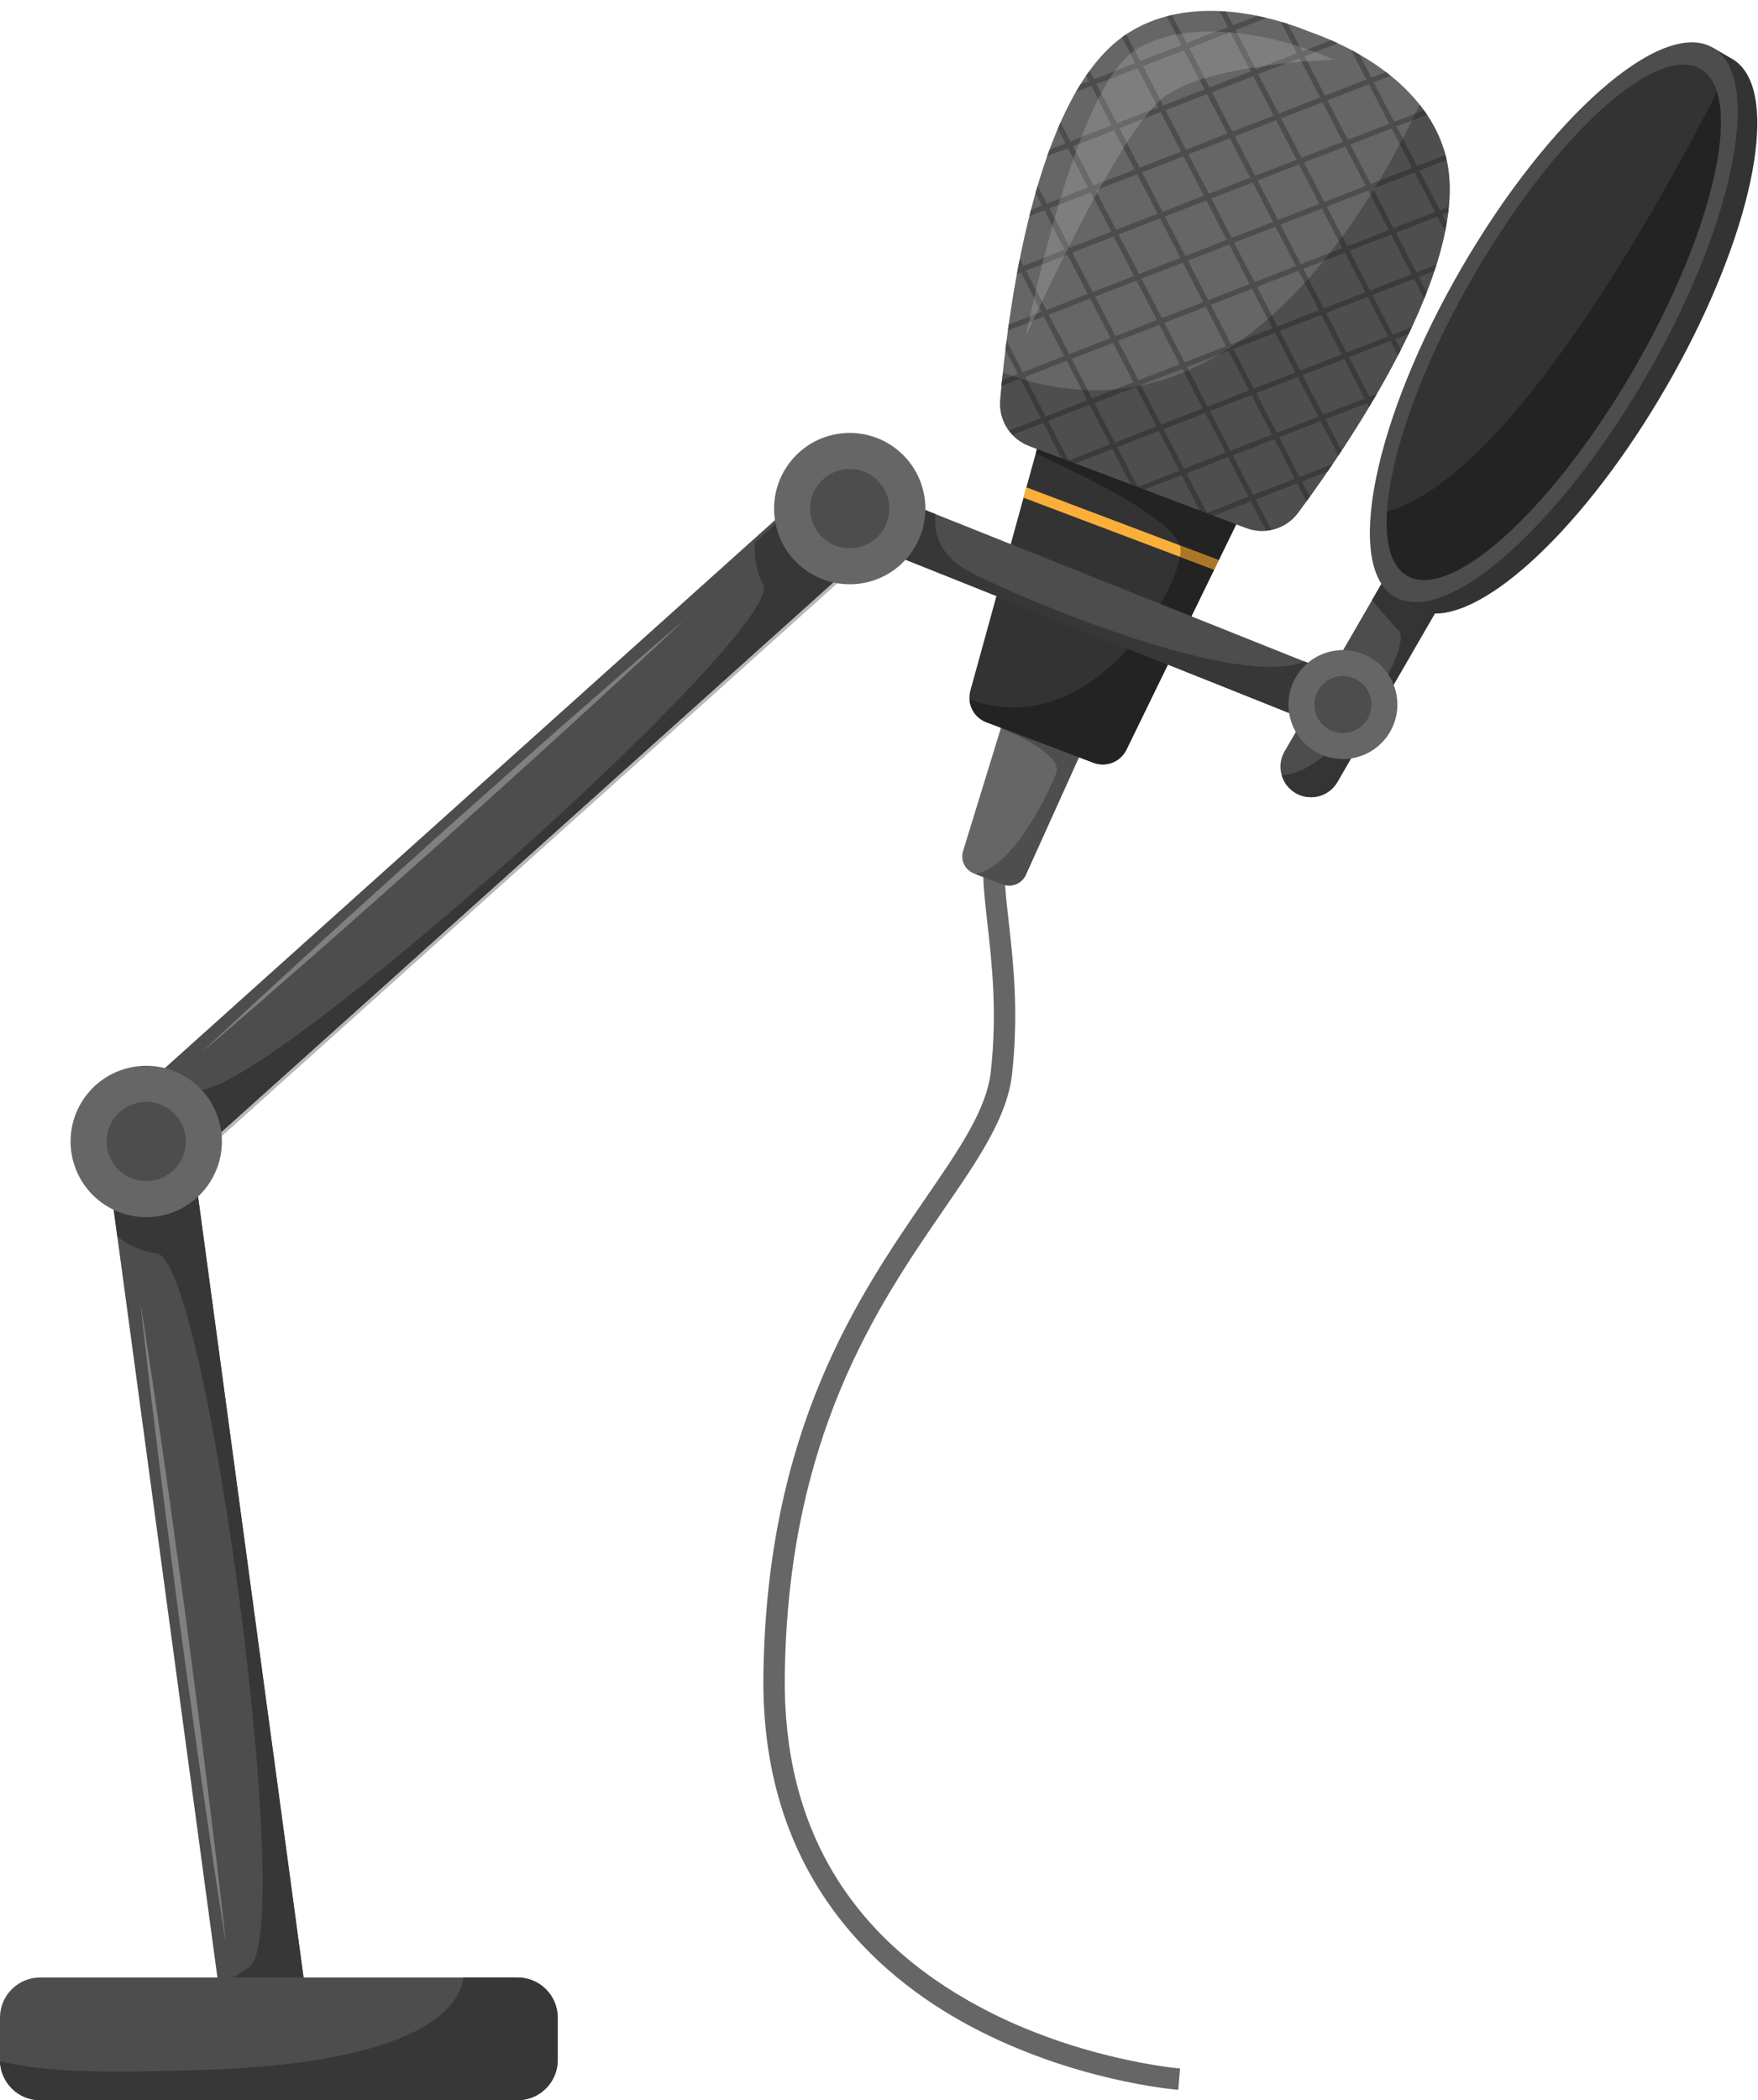 <?xml version="1.0" encoding="UTF-8"?><svg xmlns="http://www.w3.org/2000/svg" xmlns:xlink="http://www.w3.org/1999/xlink" height="502.6" preserveAspectRatio="xMidYMid meet" version="1.0" viewBox="0.0 -2.6 420.9 502.6" width="420.9" zoomAndPan="magnify"><defs><clipPath id="a"><path d="M 332 8 L 420.738 8 L 420.738 145 L 332 145 Z M 332 8"/></clipPath></defs><g><g><path d="M 282.113 497.523 C 281.09 497.441 256.797 495.371 232.23 482.246 C 209.367 470.023 182.227 445.59 182.773 398.566 C 183.453 339.668 205.547 307.52 221.676 284.039 C 229.82 272.191 236.25 262.828 237.238 253.734 C 238.785 239.457 237.461 227.746 236.398 218.336 C 235.332 208.906 234.562 202.09 237.188 197.18 L 241.703 199.59 C 239.828 203.098 240.559 209.57 241.484 217.762 C 242.578 227.422 243.938 239.445 242.328 254.289 C 241.203 264.664 234.449 274.496 225.898 286.941 C 210.137 309.875 188.555 341.285 187.891 398.625 C 187.477 434.312 203.207 460.93 234.645 477.73 C 258.277 490.355 282.281 492.398 282.52 492.418 L 282.113 497.523" fill="#666"/></g><g><path d="M 240.082 209.039 L 233.215 206.445 C 231.055 205.629 229.902 203.273 230.578 201.066 L 240.688 168.199 L 259.77 175.41 L 245.613 206.746 C 244.664 208.852 242.242 209.855 240.082 209.039" fill="#666"/></g><g><path d="M 241.629 209.32 C 241.629 209.32 241.625 209.32 241.625 209.32 C 241.625 209.32 241.629 209.32 241.629 209.32 M 241.633 209.32 C 243.297 209.32 244.871 208.367 245.602 206.773 C 244.871 208.367 243.297 209.32 241.633 209.32 M 239.633 171.625 L 239.652 171.566 L 239.633 171.625" fill="#c2c2c2"/></g><g><path d="M 241.629 209.32 C 241.629 209.32 241.625 209.32 241.625 209.32 C 241.113 209.32 240.59 209.23 240.082 209.039 L 233.48 206.547 C 242.77 204.953 251.223 186.73 252.875 182.43 C 254.383 178.504 244.953 173.879 239.633 171.625 L 239.652 171.566 L 258.32 178.621 L 245.613 206.746 C 245.609 206.758 245.605 206.766 245.602 206.773 C 244.871 208.367 243.297 209.32 241.633 209.32 C 241.633 209.32 241.629 209.32 241.629 209.32" fill="#4e4e4e"/></g><g><path d="M 261.801 179.938 L 236.172 170.25 C 233.125 169.102 231.461 165.82 232.324 162.68 L 248.289 104.793 L 296 122.824 L 269.691 176.801 C 268.266 179.727 264.848 181.086 261.801 179.938" fill="#333"/></g><g><path d="M 245.059 116.508 L 290.676 133.746 L 291.805 131.434 L 245.742 114.027 L 245.059 116.508" fill="#faaf3b"/></g><g><path d="M 346.219 35.086 C 342.664 20.613 328.969 10.477 313.543 4.992 C 298.348 -1.098 281.367 -2.551 269.129 5.957 C 247.512 20.984 241.156 72.98 239.48 93.184 C 239.086 97.969 241.914 102.43 246.406 104.125 L 298.34 123.754 C 302.832 125.449 307.906 123.977 310.77 120.125 C 322.875 103.859 352.496 60.656 346.219 35.086" fill="#666"/></g><g><path d="M 300.066 115.809 L 295.18 106.367 L 305.09 102.52 L 309.98 111.961 L 300.066 115.809 M 288.973 120.117 L 284.086 110.676 L 293.996 106.828 L 298.883 116.27 L 288.973 120.117 M 278.609 100.105 L 288.52 96.258 L 293.41 105.699 L 283.5 109.547 L 278.609 100.105 M 272.406 113.855 L 267.516 104.414 L 277.426 100.566 L 282.316 110.008 L 272.406 113.855 M 262.043 93.844 L 271.953 89.996 L 276.844 99.438 L 266.934 103.285 L 262.043 93.844 M 255.836 107.594 L 250.949 98.152 L 260.859 94.305 L 265.746 103.746 L 255.836 107.594 M 245.477 87.586 L 255.387 83.734 L 260.273 93.176 L 250.363 97.023 L 245.477 87.586 M 251.098 72.707 L 261.008 68.859 L 265.898 78.301 L 255.984 82.148 L 251.098 72.707 M 245.625 62.137 L 255.535 58.289 L 260.422 67.73 L 250.512 71.578 L 245.625 62.137 M 251.246 47.262 L 261.156 43.41 L 266.047 52.852 L 256.137 56.699 L 251.246 47.262 M 256.867 32.383 L 266.777 28.535 L 271.668 37.977 L 261.758 41.824 L 256.867 32.383 M 262.488 17.508 L 272.398 13.656 L 277.289 23.098 L 267.379 26.945 L 262.488 17.508 M 283.496 9.348 L 288.383 18.789 L 278.473 22.637 L 273.586 13.195 L 283.496 9.348 M 294.59 5.039 L 299.48 14.48 L 289.566 18.328 L 284.68 8.891 L 294.59 5.039 M 304.953 25.051 L 295.039 28.898 L 290.152 19.457 L 300.062 15.609 L 304.953 25.051 M 311.156 11.301 L 316.047 20.742 L 306.137 24.59 L 301.246 15.148 L 311.156 11.301 M 321.52 31.312 L 311.609 35.16 L 306.723 25.719 L 316.633 21.871 L 321.52 31.312 M 327.727 17.562 L 332.613 27.004 L 322.703 30.852 L 317.816 21.41 L 327.727 17.562 M 338.09 37.57 L 328.18 41.422 L 323.289 31.98 L 333.199 28.133 L 338.09 37.57 M 343.562 48.141 L 333.652 51.988 L 328.762 42.551 L 338.672 38.699 L 343.562 48.141 M 337.938 63.02 L 328.027 66.867 L 323.141 57.426 L 333.051 53.578 L 337.938 63.02 M 332.316 77.895 L 322.406 81.742 L 317.52 72.305 L 327.43 68.453 L 332.316 77.895 M 326.695 92.773 L 316.785 96.621 L 311.898 87.18 L 321.809 83.332 L 326.695 92.773 M 299.617 91.949 L 304.508 101.391 L 294.598 105.238 L 289.707 95.797 L 299.617 91.949 M 284.234 85.23 L 294.145 81.379 L 299.031 90.82 L 289.121 94.672 L 284.234 85.23 M 283.051 85.688 L 287.938 95.129 L 278.027 98.977 L 273.141 89.535 L 283.051 85.688 M 267.664 78.969 L 277.574 75.121 L 282.465 84.559 L 272.555 88.41 L 267.664 78.969 M 271.367 88.867 L 261.461 92.719 L 256.57 83.277 L 266.48 79.43 L 271.367 88.867 M 272.102 64.551 L 276.992 73.992 L 267.082 77.84 L 262.191 68.398 L 272.102 64.551 M 271.52 63.422 L 261.605 67.27 L 256.719 57.828 L 266.629 53.98 L 271.52 63.422 M 277.141 48.547 L 267.23 52.395 L 262.34 42.953 L 272.25 39.105 L 277.141 48.547 M 282.762 33.668 L 272.852 37.516 L 267.961 28.074 L 277.871 24.227 L 282.762 33.668 M 283.945 33.207 L 279.059 23.766 L 288.969 19.918 L 293.855 29.359 L 283.945 33.207 M 299.328 39.93 L 289.422 43.777 L 284.531 34.336 L 294.441 30.488 L 299.328 39.93 M 300.516 39.469 L 295.625 30.027 L 305.535 26.18 L 310.426 35.621 L 300.516 39.469 M 315.898 46.188 L 305.988 50.035 L 301.098 40.598 L 311.012 36.746 L 315.898 46.188 M 317.082 45.73 L 312.191 36.289 L 322.105 32.438 L 326.992 41.879 L 317.082 45.73 M 317.668 46.855 L 327.578 43.008 L 332.469 52.449 L 322.555 56.297 L 317.668 46.855 M 312.047 61.734 L 321.957 57.887 L 326.844 67.328 L 316.934 71.176 L 312.047 61.734 M 306.426 76.613 L 316.336 72.766 L 321.223 82.203 L 311.312 86.055 L 306.426 76.613 M 305.238 77.07 L 310.129 86.512 L 300.219 90.359 L 295.328 80.922 L 305.238 77.07 M 289.855 70.352 L 299.766 66.504 L 304.652 75.941 L 294.742 79.793 L 289.855 70.352 M 288.672 70.812 L 293.559 80.254 L 283.648 84.102 L 278.762 74.66 L 288.672 70.812 M 283.195 60.242 L 288.086 69.684 L 278.176 73.531 L 273.285 64.09 L 283.195 60.242 M 282.613 59.113 L 272.703 62.961 L 267.812 53.52 L 277.727 49.672 L 282.613 59.113 M 278.324 48.086 L 273.434 38.645 L 283.348 34.797 L 288.234 44.234 L 278.324 48.086 M 293.707 54.805 L 283.797 58.652 L 278.91 49.215 L 288.82 45.363 L 293.707 54.805 M 294.895 54.344 L 290.004 44.906 L 299.914 41.055 L 304.805 50.496 L 294.895 54.344 M 299.184 65.375 L 289.27 69.223 L 284.383 59.781 L 294.293 55.934 L 299.184 65.375 M 310.277 61.066 L 300.367 64.914 L 295.477 55.473 L 305.387 51.625 L 310.277 61.066 M 315.75 71.637 L 305.84 75.484 L 300.949 66.043 L 310.859 62.195 L 315.75 71.637 M 306.57 51.164 L 316.48 47.316 L 321.371 56.758 L 311.461 60.605 L 306.57 51.164 M 305.691 100.93 L 300.801 91.488 L 310.711 87.641 L 315.602 97.082 L 305.691 100.93 M 317.816 110.27 C 318.23 109.664 318.648 109.059 319.074 108.426 L 311.164 111.5 L 306.273 102.059 L 316.188 98.211 L 320.43 106.406 C 320.695 106.012 320.961 105.605 321.23 105.199 L 317.371 97.75 L 327.281 93.902 L 327.762 94.828 C 328.016 94.406 328.27 93.98 328.52 93.551 L 328.465 93.441 L 328.621 93.379 C 328.965 92.801 329.309 92.215 329.645 91.629 L 327.883 92.312 L 322.992 82.871 L 332.902 79.023 L 334.68 82.461 C 334.918 82.004 335.16 81.547 335.395 81.086 L 334.086 78.562 L 337.23 77.344 C 337.496 76.789 337.758 76.238 338.016 75.684 L 333.504 77.438 L 328.613 67.996 L 338.523 64.145 L 340.977 68.883 C 341.188 68.359 341.383 67.836 341.586 67.312 L 339.711 63.688 L 343.414 62.246 C 343.586 61.73 343.754 61.215 343.914 60.699 L 339.125 62.559 L 334.234 53.117 L 344.145 49.27 L 345.969 52.789 C 346.105 52.117 346.238 51.445 346.352 50.785 L 345.328 48.809 L 346.727 48.27 C 346.781 47.793 346.816 47.328 346.859 46.859 L 344.746 47.68 L 339.855 38.238 L 346.344 35.723 C 346.297 35.512 346.27 35.293 346.219 35.086 C 346.168 34.883 346.098 34.688 346.039 34.484 L 339.273 37.113 L 334.383 27.672 L 341.641 24.852 C 341.398 24.492 341.137 24.145 340.883 23.793 L 333.801 26.543 L 328.91 17.102 L 332.945 15.535 C 332.566 15.23 332.191 14.922 331.801 14.625 L 328.324 15.973 L 325.465 10.445 C 324.809 10.07 324.145 9.707 323.473 9.352 L 327.141 16.434 L 317.23 20.281 L 312.344 10.84 L 320.277 7.762 C 319.742 7.512 319.211 7.266 318.672 7.027 L 311.758 9.715 L 308.348 3.129 C 307.785 2.949 307.223 2.781 306.66 2.613 L 310.574 10.172 L 300.664 14.02 L 295.773 4.578 L 303.211 1.691 C 302.473 1.516 301.73 1.352 300.992 1.199 L 295.191 3.453 L 293.477 0.141 C 292.984 0.105 292.5 0.09 292.016 0.066 L 294.008 3.91 L 284.094 7.762 L 280.602 1.012 C 280.176 1.109 279.75 1.195 279.328 1.309 L 282.91 8.223 L 273 12.07 L 269.66 5.621 C 269.484 5.738 269.305 5.836 269.129 5.957 C 268.953 6.078 268.789 6.223 268.613 6.352 L 271.816 12.527 L 261.906 16.379 L 260.863 14.363 C 260.586 14.746 260.305 15.113 260.031 15.508 L 260.723 16.836 L 258.648 17.641 C 258.293 18.215 257.949 18.809 257.609 19.402 L 261.305 17.965 L 266.191 27.406 L 256.281 31.254 L 253.922 26.691 C 253.699 27.188 253.484 27.684 253.27 28.184 L 255.098 31.715 L 251.293 33.191 C 251.098 33.719 250.898 34.242 250.711 34.773 L 255.684 32.844 L 260.57 42.285 L 250.66 46.133 L 248.438 41.836 C 248.262 42.422 248.094 43.008 247.926 43.598 L 249.477 46.594 L 246.828 47.621 C 246.699 48.121 246.578 48.621 246.453 49.121 L 250.062 47.723 L 254.949 57.16 L 245.039 61.012 L 244.168 59.328 C 244.035 59.992 243.902 60.656 243.777 61.316 L 243.855 61.469 L 243.738 61.516 C 243.645 62.004 243.555 62.488 243.465 62.977 L 244.438 62.598 L 249.328 72.039 L 241.508 75.074 C 241.438 75.555 241.371 76.035 241.309 76.508 L 249.91 73.168 L 254.801 82.609 L 244.891 86.457 L 240.988 78.918 C 240.891 79.672 240.801 80.406 240.715 81.137 L 243.707 86.914 L 239.918 88.387 C 239.871 88.867 239.824 89.336 239.781 89.797 L 244.289 88.047 L 249.18 97.484 L 241.578 100.438 C 241.844 100.793 242.121 101.141 242.43 101.461 L 249.766 98.613 L 254.129 107.047 L 257.48 108.312 L 266.332 104.875 L 270.699 113.305 L 274.051 114.57 L 282.898 111.137 L 287.266 119.566 L 290.617 120.832 L 299.469 117.395 L 303.086 124.383 C 303.531 124.344 303.969 124.27 304.402 124.176 L 300.652 116.938 L 310.562 113.086 L 312.785 117.383 C 313.059 117.008 313.336 116.629 313.617 116.234 L 311.746 112.629 L 317.816 110.27" fill="#4d4d4d"/></g><g><path d="M 347.082 42.746 C 347.082 40.062 346.809 37.496 346.219 35.086 C 346.809 37.496 347.082 40.062 347.082 42.746 M 346.207 35.039 C 346.203 35.031 346.203 35.027 346.203 35.02 C 346.203 35.027 346.203 35.031 346.207 35.039 M 346.195 34.988 C 346.191 34.98 346.191 34.977 346.191 34.969 C 346.191 34.977 346.191 34.98 346.195 34.988 M 346.18 34.93 C 346.18 34.926 346.18 34.926 346.18 34.922 C 346.18 34.922 346.18 34.926 346.18 34.93 M 346.164 34.867 L 346.164 34.867 M 346.148 34.812 L 346.148 34.812" fill="#c2c2c2"/></g><g><path d="M 302.152 124.449 C 300.875 124.449 299.586 124.223 298.34 123.754 L 295.98 122.859 L 296 122.824 L 290.676 120.812 L 299.469 117.395 L 303.086 124.383 C 303.531 124.344 303.969 124.27 304.402 124.176 L 300.652 116.938 L 310.562 113.086 L 312.785 117.383 C 313.059 117.008 313.336 116.629 313.617 116.234 L 311.746 112.629 L 317.816 110.27 C 318.23 109.664 318.648 109.059 319.074 108.426 L 311.164 111.5 L 306.273 102.059 L 316.188 98.211 L 320.43 106.406 C 320.695 106.012 320.961 105.605 321.23 105.199 L 317.371 97.75 L 327.281 93.902 L 327.762 94.828 C 328.016 94.406 328.27 93.98 328.52 93.551 L 328.465 93.441 L 328.621 93.379 C 328.965 92.801 329.309 92.215 329.645 91.629 L 327.883 92.312 L 322.992 82.871 L 332.902 79.023 L 334.68 82.461 C 334.918 82.004 335.16 81.547 335.395 81.086 L 334.086 78.562 L 337.23 77.344 C 337.496 76.789 337.758 76.238 338.016 75.684 L 333.504 77.438 L 328.613 67.996 L 338.523 64.145 L 340.977 68.883 C 341.188 68.359 341.383 67.836 341.586 67.312 L 339.711 63.688 L 343.414 62.246 C 343.586 61.73 343.754 61.215 343.914 60.699 L 339.125 62.559 L 334.234 53.117 L 344.145 49.27 L 345.969 52.789 C 346.105 52.117 346.238 51.445 346.352 50.785 L 345.328 48.809 L 346.727 48.27 C 346.781 47.793 346.816 47.328 346.859 46.859 L 344.746 47.68 L 339.855 38.238 L 346.344 35.723 C 346.297 35.512 346.27 35.293 346.219 35.086 C 346.809 37.496 347.082 40.062 347.082 42.746 C 347.07 68.113 322.602 104.125 311.352 119.344 C 311.152 119.609 310.961 119.871 310.77 120.125 C 308.699 122.906 305.477 124.449 302.152 124.449 M 288.973 120.117 L 284.086 110.676 L 293.996 106.828 L 298.883 116.27 L 288.973 120.117 M 287.238 119.512 L 274.105 114.551 L 282.898 111.137 L 287.238 119.512 M 300.066 115.809 L 295.18 106.367 L 305.09 102.52 L 309.98 111.961 L 300.066 115.809 M 272.406 113.855 L 267.516 104.414 L 277.426 100.566 L 282.316 110.008 L 272.406 113.855 M 270.672 113.25 L 257.539 108.289 L 266.332 104.875 L 270.672 113.25 M 283.5 109.547 L 278.609 100.105 L 288.52 96.258 L 293.41 105.699 L 283.5 109.547 M 255.836 107.594 L 250.949 98.152 L 260.859 94.305 L 265.746 103.746 L 255.836 107.594 M 254.102 106.988 L 248.289 104.793 L 248.277 104.836 L 246.406 104.125 C 242.195 102.535 239.445 98.516 239.445 94.078 C 239.445 93.781 239.457 93.484 239.48 93.184 C 239.645 91.242 239.848 89.004 240.105 86.535 C 240.898 86.836 241.695 87.121 242.484 87.391 L 239.918 88.387 C 239.871 88.867 239.824 89.336 239.781 89.797 L 244.289 88.047 L 249.18 97.484 L 241.578 100.438 C 241.844 100.793 242.121 101.141 242.43 101.461 L 249.766 98.613 L 254.102 106.988 M 294.598 105.238 L 289.707 95.797 L 299.617 91.949 L 304.508 101.391 L 294.598 105.238 M 266.934 103.285 L 262.043 93.844 L 271.953 89.996 L 276.844 99.438 L 266.934 103.285 M 305.691 100.93 L 300.801 91.488 L 310.711 87.641 L 315.602 97.082 L 305.691 100.93 M 278.027 98.977 L 273.191 89.641 C 276.734 88.906 280.16 87.828 283.453 86.469 L 287.938 95.129 L 278.027 98.977 M 250.363 97.023 L 245.93 88.465 C 250.43 89.734 254.781 90.453 258.984 90.688 L 260.273 93.176 L 250.363 97.023 M 316.785 96.621 L 311.898 87.18 L 321.809 83.332 L 326.695 92.773 L 316.785 96.621 M 289.121 94.672 L 284.617 85.973 C 287.066 84.902 289.445 83.672 291.75 82.309 L 294.145 81.379 L 299.031 90.82 L 289.121 94.672 M 261.461 92.719 L 260.441 90.754 C 261.004 90.77 261.566 90.777 262.121 90.777 C 263.777 90.777 265.406 90.703 267.016 90.559 L 261.461 92.719 M 300.219 90.359 L 295.328 80.922 L 305.238 77.07 L 310.129 86.512 L 300.219 90.359 M 311.312 86.055 L 306.426 76.613 L 316.336 72.766 L 321.223 82.203 L 311.312 86.055 M 322.406 81.742 L 317.52 72.305 L 327.43 68.453 L 332.316 77.895 L 322.406 81.742 M 296.938 78.941 C 299.211 77.328 301.402 75.598 303.523 73.758 L 304.652 75.941 L 296.938 78.941 M 305.84 75.484 L 304.5 72.898 C 307.254 70.445 309.871 67.828 312.363 65.094 L 315.75 71.637 L 305.84 75.484 M 316.934 71.176 L 313.266 64.09 C 314.496 62.707 315.699 61.293 316.867 59.863 L 321.957 57.887 L 326.844 67.328 L 316.934 71.176 M 328.027 66.867 L 323.141 57.426 L 333.051 53.578 L 337.938 63.02 L 328.027 66.867 M 318.438 57.895 C 319.152 56.988 319.852 56.074 320.539 55.152 L 321.371 56.758 L 318.438 57.895 M 322.555 56.297 L 321.379 54.023 C 323.797 50.723 326.043 47.379 328.121 44.059 L 332.469 52.449 L 322.555 56.297 M 333.652 51.988 L 328.898 42.809 C 328.984 42.672 329.066 42.535 329.148 42.398 L 338.672 38.699 L 343.562 48.141 L 333.652 51.988 M 330.223 40.629 C 332 37.645 333.641 34.711 335.141 31.883 L 338.09 37.57 L 330.223 40.629 M 339.273 37.113 L 335.859 30.52 C 336.617 29.066 337.34 27.641 338.023 26.258 L 341.637 24.855 C 343.68 27.902 345.234 31.223 346.148 34.812 C 346.156 34.832 346.16 34.848 346.164 34.867 C 346.168 34.887 346.172 34.902 346.18 34.922 C 346.18 34.926 346.18 34.926 346.18 34.93 C 346.184 34.941 346.188 34.957 346.191 34.969 C 346.191 34.977 346.191 34.98 346.195 34.988 C 346.195 34.996 346.199 35.008 346.203 35.02 C 346.203 35.027 346.203 35.031 346.207 35.039 C 346.211 35.055 346.215 35.07 346.219 35.086 C 346.168 34.883 346.098 34.688 346.039 34.484 L 339.273 37.113 M 338.84 24.586 C 339.191 23.855 339.535 23.133 339.867 22.43 C 340.402 23.105 340.914 23.801 341.402 24.504 C 341.23 24.266 341.055 24.031 340.883 23.793 L 338.84 24.586" fill="#4e4e4e"/></g><g><path d="M 303.086 124.383 L 299.469 117.395 L 290.676 120.812 L 287.238 119.512 L 282.898 111.137 L 274.105 114.551 L 270.672 113.25 L 266.332 104.875 L 257.539 108.289 L 254.102 106.988 L 249.766 98.613 L 242.43 101.461 C 242.121 101.141 241.844 100.793 241.578 100.438 L 249.18 97.484 L 244.289 88.047 L 239.781 89.797 C 239.824 89.336 239.871 88.867 239.918 88.387 L 242.484 87.391 C 243.645 87.785 244.789 88.141 245.93 88.465 L 250.363 97.023 L 260.273 93.176 L 258.984 90.688 C 259.477 90.719 259.957 90.738 260.441 90.754 L 261.461 92.719 L 267.016 90.559 C 269.117 90.367 271.176 90.062 273.191 89.641 L 278.027 98.977 L 287.938 95.129 L 283.453 86.469 C 283.844 86.309 284.23 86.145 284.617 85.973 L 289.121 94.672 L 299.031 90.82 L 294.145 81.379 L 291.75 82.309 C 293.52 81.262 295.254 80.137 296.938 78.941 L 304.652 75.941 L 303.523 73.758 C 303.852 73.477 304.176 73.188 304.5 72.898 L 305.84 75.484 L 315.75 71.637 L 312.363 65.094 C 312.664 64.762 312.965 64.426 313.266 64.09 L 316.934 71.176 L 326.844 67.328 L 321.957 57.887 L 316.867 59.863 C 317.398 59.211 317.922 58.555 318.438 57.895 L 321.371 56.758 L 320.539 55.152 C 320.82 54.777 321.102 54.398 321.379 54.023 L 322.555 56.297 L 332.469 52.449 L 328.121 44.059 C 328.383 43.645 328.645 43.223 328.898 42.809 L 333.652 51.988 L 343.562 48.141 L 338.672 38.699 L 329.148 42.398 C 329.512 41.809 329.871 41.215 330.223 40.629 L 338.09 37.57 L 335.141 31.883 C 335.387 31.426 335.625 30.973 335.859 30.52 L 339.273 37.113 L 346.039 34.484 C 346.098 34.688 346.168 34.883 346.219 35.086 C 346.27 35.293 346.297 35.512 346.344 35.723 L 339.855 38.238 L 344.746 47.68 L 346.859 46.859 C 346.816 47.328 346.781 47.793 346.727 48.27 L 345.328 48.809 L 346.352 50.785 C 346.238 51.445 346.105 52.117 345.969 52.789 L 344.145 49.27 L 334.234 53.117 L 339.125 62.559 L 343.914 60.699 C 343.754 61.215 343.586 61.73 343.414 62.246 L 339.711 63.688 L 341.586 67.312 C 341.383 67.836 341.188 68.359 340.977 68.883 L 338.523 64.145 L 328.613 67.996 L 333.504 77.438 L 338.016 75.684 C 337.758 76.238 337.496 76.789 337.23 77.344 L 334.086 78.562 L 335.395 81.086 C 335.16 81.547 334.918 82.004 334.68 82.461 L 332.902 79.023 L 322.992 82.871 L 327.883 92.312 L 329.645 91.629 C 329.309 92.215 328.965 92.801 328.621 93.379 L 328.465 93.441 L 328.52 93.551 C 328.27 93.98 328.016 94.406 327.762 94.828 L 327.281 93.902 L 317.371 97.75 L 321.23 105.199 C 320.961 105.605 320.695 106.012 320.43 106.406 L 316.188 98.211 L 306.273 102.059 L 311.164 111.5 L 319.074 108.426 C 318.648 109.059 318.23 109.664 317.816 110.27 L 311.746 112.629 L 313.617 116.234 C 313.336 116.629 313.059 117.008 312.785 117.383 L 310.562 113.086 L 300.652 116.938 L 304.402 124.176 C 303.969 124.27 303.531 124.344 303.086 124.383 M 293.996 106.828 L 284.086 110.676 L 288.973 120.117 L 298.883 116.27 L 293.996 106.828 M 305.09 102.52 L 295.18 106.367 L 300.066 115.809 L 309.98 111.961 L 305.09 102.52 M 277.426 100.566 L 267.516 104.414 L 272.406 113.855 L 282.316 110.008 L 277.426 100.566 M 288.52 96.258 L 278.609 100.105 L 283.5 109.547 L 293.41 105.699 L 288.52 96.258 M 260.859 94.305 L 250.949 98.152 L 255.836 107.594 L 265.746 103.746 L 260.859 94.305 M 299.617 91.949 L 289.707 95.797 L 294.598 105.238 L 304.508 101.391 L 299.617 91.949 M 271.953 89.996 L 262.043 93.844 L 266.934 103.285 L 276.844 99.438 L 271.953 89.996 M 310.711 87.641 L 300.801 91.488 L 305.691 100.93 L 315.602 97.082 L 310.711 87.641 M 321.809 83.332 L 311.898 87.18 L 316.785 96.621 L 326.695 92.773 L 321.809 83.332 M 305.238 77.07 L 295.328 80.922 L 300.219 90.359 L 310.129 86.512 L 305.238 77.07 M 316.336 72.766 L 306.426 76.613 L 311.312 86.055 L 321.223 82.203 L 316.336 72.766 M 327.43 68.453 L 317.52 72.305 L 322.406 81.742 L 332.316 77.895 L 327.43 68.453 M 333.051 53.578 L 323.141 57.426 L 328.027 66.867 L 337.938 63.02 L 333.051 53.578 M 338.023 26.258 C 338.301 25.695 338.574 25.137 338.84 24.586 L 340.883 23.793 C 341.055 24.031 341.23 24.266 341.402 24.504 C 341.48 24.621 341.559 24.738 341.637 24.855 L 338.023 26.258" fill="#3b3b3b"/></g><g><path d="M 245.625 77.84 C 245.625 77.84 245.859 76.645 246.301 74.57 L 247.301 74.18 C 246.234 76.48 245.625 77.84 245.625 77.84 M 246.621 73.09 C 246.895 71.828 247.223 70.355 247.602 68.707 L 248.789 70.996 C 248.535 71.531 248.297 72.043 248.07 72.527 L 246.621 73.09 M 249.469 69.562 L 248.043 66.812 C 248.492 64.91 248.996 62.824 249.555 60.613 L 254.824 58.566 C 252.781 62.648 250.949 66.441 249.469 69.562 M 249.938 59.109 C 250.562 56.664 251.246 54.09 251.988 51.441 L 254.949 57.16 L 249.938 59.109 M 255.945 56.34 L 252.492 49.664 C 252.801 48.586 253.117 47.5 253.441 46.406 L 261.156 43.41 L 261.941 44.926 C 259.855 48.734 257.828 52.625 255.945 56.34 M 253.906 44.871 C 254.871 41.695 255.906 38.504 257.004 35.395 L 260.57 42.285 L 253.906 44.871 M 262.672 43.594 L 262.34 42.953 L 263.219 42.613 C 263.035 42.938 262.855 43.266 262.672 43.594 M 261.758 41.824 L 257.586 33.77 C 257.824 33.117 258.062 32.465 258.305 31.824 L 266.777 28.535 L 268.996 32.82 C 267.41 35.324 265.797 38.047 264.191 40.879 L 261.758 41.824 M 269.781 31.59 L 267.961 28.074 L 273.812 25.801 C 272.52 27.492 271.164 29.449 269.781 31.59 M 258.918 30.23 C 260.191 26.969 261.531 23.879 262.93 21.105 L 266.191 27.406 L 258.918 30.23 M 267.379 26.945 L 263.641 19.73 C 264.289 18.508 264.953 17.355 265.621 16.289 L 272.398 13.656 L 276.844 22.238 C 276.375 22.719 275.895 23.254 275.398 23.832 L 267.379 26.945 M 277.793 21.324 L 273.586 13.195 L 283.496 9.348 L 287.207 16.516 C 284.039 17.547 281.211 18.793 279.059 20.301 C 278.652 20.586 278.227 20.93 277.793 21.324 M 288.43 16.133 L 284.68 8.891 L 294.344 5.137 C 294.445 5.145 294.551 5.152 294.652 5.16 L 299.086 13.727 C 295.48 14.336 291.797 15.121 288.43 16.133 M 266.848 14.461 C 268.078 12.727 269.344 11.297 270.633 10.246 L 271.816 12.527 L 266.848 14.461 M 300.398 13.512 L 296.152 5.312 C 300.883 5.836 305.469 6.859 309.469 8.035 L 310.574 10.172 L 302.953 13.133 C 302.113 13.246 301.262 13.375 300.398 13.512 M 308.047 12.508 L 311.156 11.301 L 311.605 12.168 C 310.5 12.262 309.305 12.375 308.047 12.508 M 273 12.07 L 271.668 9.492 C 274.641 7.574 278.02 6.355 281.59 5.668 L 282.91 8.223 L 273 12.07 M 312.973 12.055 L 312.344 10.84 L 314.906 9.848 C 316.602 10.48 318.086 11.109 319.297 11.684 C 319.297 11.684 316.793 11.758 312.973 12.055 M 311.758 9.715 L 311.156 8.555 C 311.824 8.766 312.469 8.98 313.094 9.195 L 311.758 9.715 M 284.094 7.762 L 282.895 5.441 C 285.117 5.094 287.406 4.941 289.707 4.941 C 290.234 4.941 290.766 4.949 291.297 4.965 L 284.094 7.762" fill="#7e7e7e"/></g><g><path d="M 246.301 74.57 C 246.398 74.117 246.504 73.621 246.621 73.09 L 248.07 72.527 C 247.793 73.121 247.535 73.676 247.301 74.18 L 246.301 74.57 M 248.789 70.996 L 247.602 68.707 C 247.742 68.102 247.891 67.465 248.043 66.812 L 249.469 69.562 C 249.234 70.059 249.008 70.535 248.789 70.996 M 249.555 60.613 C 249.68 60.117 249.805 59.617 249.938 59.109 L 254.949 57.16 L 251.988 51.441 C 252.152 50.855 252.32 50.262 252.492 49.664 L 255.945 56.34 C 255.566 57.09 255.191 57.828 254.824 58.566 L 249.555 60.613 M 253.441 46.406 C 253.594 45.898 253.75 45.383 253.906 44.871 L 260.57 42.285 L 257.004 35.395 C 257.195 34.852 257.391 34.309 257.586 33.77 L 261.758 41.824 L 264.191 40.879 C 263.867 41.449 263.539 42.031 263.219 42.613 L 262.34 42.953 L 262.672 43.594 C 262.43 44.035 262.184 44.48 261.941 44.926 L 261.156 43.41 L 253.441 46.406 M 268.996 32.82 L 266.777 28.535 L 258.305 31.824 C 258.508 31.289 258.711 30.758 258.918 30.23 L 266.191 27.406 L 262.93 21.105 C 263.164 20.637 263.402 20.18 263.641 19.73 L 267.379 26.945 L 275.398 23.832 C 274.883 24.438 274.355 25.098 273.812 25.801 L 267.961 28.074 L 269.781 31.59 C 269.52 31.992 269.258 32.402 268.996 32.82 M 276.844 22.238 L 272.398 13.656 L 265.621 16.289 C 266.027 15.645 266.434 15.035 266.848 14.461 L 271.816 12.527 L 270.633 10.246 C 270.977 9.969 271.32 9.719 271.668 9.492 L 273 12.07 L 282.91 8.223 L 281.59 5.668 C 282.02 5.586 282.457 5.508 282.895 5.441 L 284.094 7.762 L 291.297 4.965 C 292.312 4.996 293.328 5.055 294.344 5.137 L 284.68 8.891 L 288.43 16.133 C 288.016 16.258 287.609 16.387 287.207 16.516 L 283.496 9.348 L 273.586 13.195 L 277.793 21.324 C 277.48 21.602 277.168 21.906 276.844 22.238 M 299.086 13.727 L 294.652 5.16 C 295.152 5.207 295.652 5.258 296.152 5.312 L 300.398 13.512 C 299.965 13.578 299.523 13.652 299.086 13.727 M 302.953 13.133 L 310.574 10.172 L 309.469 8.035 C 310.043 8.207 310.605 8.379 311.156 8.555 L 311.758 9.715 L 313.094 9.195 C 313.719 9.41 314.324 9.629 314.906 9.848 L 312.344 10.84 L 312.973 12.055 C 312.531 12.09 312.078 12.129 311.605 12.168 L 311.156 11.301 L 308.047 12.508 C 306.438 12.68 304.723 12.887 302.953 13.133" fill="#696969"/></g><g><path d="M 264.027 180.344 C 264.027 180.344 264.027 180.344 264.023 180.344 C 264.027 180.344 264.027 180.344 264.027 180.344 M 264.031 180.344 C 266.344 180.34 268.543 179.062 269.645 176.898 C 268.543 179.062 266.344 180.34 264.031 180.344 M 261.824 179.945 C 261.816 179.941 261.809 179.938 261.801 179.938 L 258.32 178.621 L 261.801 179.938 C 261.809 179.938 261.816 179.941 261.824 179.945 M 269.676 176.84 C 269.68 176.828 269.688 176.816 269.691 176.801 L 279.617 156.438 L 269.691 176.801 C 269.688 176.816 269.68 176.828 269.676 176.84 M 236.145 170.242 C 236.145 170.238 236.145 170.238 236.141 170.238 C 236.145 170.238 236.145 170.238 236.145 170.242 M 236.09 170.219 L 236.09 170.219" fill="#adadad"/></g><g><path d="M 264.027 180.344 C 264.027 180.344 264.027 180.344 264.023 180.344 C 263.293 180.344 262.547 180.215 261.824 179.945 C 261.816 179.941 261.809 179.938 261.801 179.938 L 258.32 178.621 L 239.652 171.566 L 236.172 170.25 C 236.164 170.246 236.152 170.242 236.145 170.242 C 236.145 170.238 236.145 170.238 236.141 170.238 C 236.121 170.23 236.105 170.227 236.09 170.219 C 233.773 169.305 232.289 167.152 232.129 164.785 C 235.77 166.109 239.281 166.703 242.645 166.703 C 253.723 166.703 263.164 160.285 270.086 152.629 L 279.617 156.438 L 269.691 176.801 C 269.688 176.816 269.68 176.828 269.676 176.84 C 269.664 176.859 269.652 176.879 269.645 176.898 C 268.543 179.062 266.344 180.34 264.031 180.344 C 264.031 180.344 264.027 180.344 264.027 180.344" fill="#232323"/></g><g><path d="M 285.238 144.898 L 277.859 141.953 C 280.445 137.48 282.055 133.383 282.516 130.66 L 290.676 133.746 L 285.238 144.898 M 291.805 131.434 L 282.445 127.898 C 280.02 120.68 255.898 109.539 247.973 105.941 L 248.277 104.836 L 295.98 122.859 L 291.805 131.434" fill="#232323"/></g><g><path d="M 290.676 133.746 L 282.516 130.66 C 282.652 129.84 282.688 129.141 282.613 128.598 C 282.582 128.367 282.523 128.137 282.445 127.898 L 291.805 131.434 L 290.676 133.742" fill="#aa7728"/></g><g><path d="M 295.98 122.859 L 248.277 104.836 L 248.289 104.793 L 254.102 106.988 L 254.129 107.047 L 257.48 108.312 L 257.539 108.289 L 270.672 113.25 L 270.699 113.305 L 274.051 114.57 L 274.105 114.551 L 287.238 119.512 L 287.266 119.566 L 290.617 120.832 L 290.676 120.812 L 296 122.824 L 295.98 122.859" fill="#353535"/></g><g><path d="M 290.617 120.832 L 287.266 119.566 L 287.238 119.512 L 290.676 120.812 L 290.617 120.832 M 274.051 114.57 L 270.699 113.305 L 270.672 113.25 L 274.105 114.551 L 274.051 114.57 M 257.48 108.312 L 254.129 107.047 L 254.102 106.988 L 257.539 108.289 L 257.48 108.312" fill="#282828"/></g><g><path d="M 323.184 173.84 L 201.066 125.059 L 205.816 113.176 L 327.93 161.953 L 323.184 173.84" fill="#4d4d4d"/></g><g><path d="M 312.074 169.402 L 279.617 156.438 L 270.086 152.629 L 209.852 128.57 L 210.219 128.242 C 211.906 126.723 212.691 124.574 212.531 122.477 C 212.672 120.629 212.086 118.73 210.75 117.242 L 207.809 113.969 L 223.953 120.422 C 223.527 124.078 224.328 129.996 231.871 134.09 C 240.898 138.988 282.715 156.996 304.223 156.996 C 307.414 156.996 310.164 156.598 312.285 155.703 L 318.551 158.207 L 312.074 169.402" fill="#373737"/></g><g><path d="M 33.938 275.98 L 29.688 271.25 C 27.09 268.355 27.328 263.906 30.219 261.309 L 196.559 111.984 C 199.449 109.387 203.902 109.621 206.5 112.516 L 210.75 117.242 C 213.348 120.137 213.109 124.586 210.219 127.184 L 43.879 276.508 C 40.988 279.105 36.535 278.871 33.938 275.98" fill="#4d4d4d"/></g><g><path d="M 46.289 275.402 L 46.16 274.461 L 209.039 128.242 L 209.852 128.57 L 46.289 275.402" fill="#b8b8b8"/></g><g><path d="M 209.852 128.57 L 209.039 128.242 L 210.219 127.184 C 211.625 125.922 212.402 124.223 212.531 122.477 C 212.691 124.574 211.906 126.723 210.219 128.242 L 209.852 128.57" fill="#282828"/></g><g><path d="M 46.16 274.461 L 45.492 269.508 C 45.488 269.473 45.48 269.441 45.477 269.406 C 45.477 269.406 45.477 269.402 45.477 269.402 C 45.16 267.297 43.938 265.543 42.258 264.488 C 42.258 264.488 42.254 264.484 42.25 264.484 C 42.25 264.48 42.246 264.48 42.242 264.477 C 41.152 263.797 39.871 263.41 38.523 263.41 C 38.211 263.41 37.895 263.43 37.574 263.473 L 31.273 264.324 C 30.129 264.48 29.086 264.902 28.199 265.52 C 28.562 264.344 29.238 263.246 30.219 262.363 L 39.867 253.695 C 42.363 256.629 44.117 257.023 46.73 258.07 C 47.008 258.184 47.34 258.238 47.727 258.238 C 65.02 258.238 187.84 148.012 182.734 137.426 C 180.91 133.648 180.512 130.168 180.758 127.238 L 196.559 113.039 C 197.902 111.832 199.586 111.238 201.262 111.238 C 203.188 111.238 205.109 112.023 206.5 113.57 L 210.75 118.301 C 211.832 119.504 212.422 120.977 212.531 122.477 C 212.402 124.223 211.625 125.922 210.219 127.184 L 209.039 128.242 L 46.16 274.461" fill="#373737"/></g><g><path d="M 189.277 107.836 C 195.508 100.012 206.902 98.719 214.727 104.949 C 222.551 111.184 223.84 122.574 217.609 130.398 C 211.379 138.223 199.984 139.516 192.16 133.281 C 184.336 127.051 183.047 115.66 189.277 107.836" fill="#666"/></g><g><path d="M 196.027 113.211 C 199.289 109.113 205.254 108.438 209.348 111.699 C 213.445 114.965 214.121 120.93 210.859 125.023 C 207.598 129.121 201.633 129.797 197.535 126.535 C 193.441 123.27 192.766 117.309 196.027 113.211" fill="#4d4d4d"/></g><g><path d="M 163.684 145.891 C 158.996 150.332 154.238 154.699 149.52 159.105 L 135.242 172.191 C 125.715 180.902 116.09 189.504 106.516 198.168 C 96.855 206.734 87.242 215.352 77.539 223.867 L 62.965 236.621 C 58.066 240.828 53.203 245.074 48.273 249.246 C 52.961 244.805 57.719 240.438 62.438 236.031 L 76.711 222.945 C 86.246 214.238 95.867 205.629 105.441 196.969 C 115.105 188.406 124.715 179.785 134.418 171.27 L 148.996 158.52 C 153.895 154.312 158.754 150.062 163.684 145.891" fill="#808080"/></g><g><path d="M 68.109 489.402 L 61.809 490.254 C 57.957 490.773 54.41 488.074 53.891 484.223 L 25.238 272.242 C 24.719 268.391 27.418 264.848 31.273 264.324 L 37.574 263.477 C 41.426 262.953 44.969 265.652 45.492 269.508 L 74.145 481.484 C 74.664 485.336 71.965 488.883 68.109 489.402" fill="#4d4d4d"/></g><g><path d="M 45.477 269.406 C 45.477 269.406 45.477 269.402 45.477 269.402 C 45.477 269.402 45.477 269.406 45.477 269.406 M 42.258 264.488 C 42.258 264.488 42.254 264.484 42.25 264.484 C 42.254 264.484 42.258 264.488 42.258 264.488 M 42.242 264.477 C 41.152 263.797 39.875 263.41 38.527 263.41 C 38.211 263.41 37.895 263.43 37.574 263.477 L 31.273 264.324 L 37.574 263.473 C 37.895 263.43 38.211 263.41 38.523 263.41 C 39.871 263.41 41.152 263.797 42.242 264.477" fill="#282828"/></g><g><path d="M 72.676 470.641 L 55.434 470.641 C 57.043 470.039 58.125 469.168 59.633 468.156 C 71.047 460.5 49.5 299.172 37.617 297.395 C 33.465 296.777 30.367 295.148 28.086 293.297 L 25.238 272.242 C 25.195 271.93 25.176 271.613 25.176 271.305 C 25.168 267.828 27.734 264.805 31.273 264.324 L 37.574 263.477 C 37.895 263.43 38.211 263.41 38.527 263.41 C 39.875 263.41 41.152 263.797 42.242 264.477 C 42.246 264.48 42.25 264.48 42.25 264.484 C 42.254 264.484 42.258 264.488 42.258 264.488 C 43.938 265.543 45.16 267.297 45.477 269.402 C 45.477 269.402 45.477 269.406 45.477 269.406 C 45.48 269.441 45.488 269.473 45.492 269.508 L 72.676 470.641" fill="#373737"/></g><g><path d="M 17.711 275.93 C 14.75 266.375 20.094 256.23 29.648 253.27 C 39.203 250.309 49.348 255.652 52.309 265.207 C 55.27 274.762 49.922 284.906 40.371 287.867 C 30.816 290.828 20.672 285.484 17.711 275.93" fill="#666"/></g><g><path d="M 25.953 273.375 C 24.402 268.375 27.203 263.062 32.203 261.512 C 37.203 259.965 42.516 262.762 44.066 267.762 C 45.617 272.766 42.816 278.074 37.816 279.625 C 32.816 281.176 27.504 278.379 25.953 273.375" fill="#4d4d4d"/></g><g><path d="M 0 490.391 L 0 480.25 C 0 474.941 4.301 470.641 9.609 470.641 L 123.926 470.641 C 129.234 470.641 133.535 474.941 133.535 480.25 L 133.535 490.391 C 133.535 495.699 129.234 500 123.926 500 L 9.609 500 C 4.301 500 0 495.699 0 490.391" fill="#4d4d4d"/></g><g><path d="M 123.918 500 L 9.602 500 C 6.539 500 3.816 498.566 2.059 496.336 C 3.82 498.566 6.547 500 9.609 500 L 123.918 500" fill="#b8b8b8"/></g><g><path d="M 123.918 500 L 9.609 500 C 6.547 500 3.82 498.566 2.059 496.336 C 0.836 494.781 0.078 492.836 0.008 490.719 C 7.68 492.457 15.746 493.156 28.332 493.156 C 34.156 493.156 40.945 493.008 49.105 492.738 C 96.867 491.176 109.844 479.453 110.965 470.641 L 123.918 470.641 C 129.227 470.641 133.527 474.941 133.527 480.25 L 133.527 490.391 C 133.527 495.699 129.227 500 123.918 500" fill="#373737"/></g><g><path d="M 33.59 308.945 C 34.625 315.32 35.555 321.707 36.539 328.09 L 39.324 347.254 C 41.164 360.035 42.859 372.832 44.633 385.621 C 46.277 398.426 47.992 411.223 49.57 424.035 L 51.91 443.262 C 52.633 449.676 53.406 456.086 54.078 462.508 C 53.043 456.137 52.113 449.746 51.125 443.363 L 48.344 424.199 C 46.508 411.418 44.805 398.621 43.035 385.836 C 41.395 373.027 39.676 360.23 38.102 347.418 L 35.762 328.191 C 35.039 321.777 34.266 315.367 33.59 308.945" fill="#808080"/></g><g><path d="M 310.223 187.199 C 306.73 185.176 305.535 180.707 307.555 177.215 L 335.34 129.184 L 347.992 136.504 L 320.207 184.531 C 318.188 188.023 313.715 189.219 310.223 187.199" fill="#4d4d4d"/></g><g><path d="M 310.281 187.234 C 310.273 187.23 310.27 187.227 310.262 187.223 C 310.27 187.227 310.273 187.23 310.281 187.234 M 310.262 187.223 C 310.254 187.219 310.246 187.211 310.238 187.207 C 310.246 187.211 310.254 187.219 310.262 187.223 M 328.477 141.051 L 330.746 137.125 L 328.477 141.051" fill="#adadad"/></g><g><path d="M 313.875 188.184 C 312.652 188.184 311.418 187.875 310.281 187.234 C 310.273 187.23 310.27 187.227 310.262 187.223 C 310.254 187.219 310.246 187.211 310.238 187.207 C 310.23 187.203 310.227 187.199 310.223 187.199 C 308.516 186.211 307.359 184.637 306.859 182.875 C 319.793 182.867 338.672 152.492 334.863 148.32 C 332.898 146.164 330.426 143.32 328.477 141.051 L 330.746 137.125 C 331.613 138.461 332.688 139.516 333.977 140.262 L 338.672 142.98 C 339.734 143.598 340.914 143.984 342.199 144.137 C 342.633 144.191 343.074 144.223 343.523 144.227 L 320.207 184.531 C 318.852 186.871 316.398 188.184 313.875 188.184" fill="#343434"/></g><g><path d="M 311.324 157.891 C 315.809 152.258 324.012 151.328 329.641 155.816 C 335.273 160.301 336.203 168.504 331.719 174.133 C 327.23 179.766 319.031 180.695 313.398 176.211 C 307.77 171.723 306.84 163.523 311.324 157.891" fill="#666"/></g><g><path d="M 316.184 161.762 C 318.531 158.812 322.824 158.324 325.773 160.676 C 328.723 163.023 329.207 167.316 326.859 170.266 C 324.512 173.211 320.219 173.699 317.27 171.352 C 314.32 169.004 313.836 164.711 316.184 161.762" fill="#4d4d4d"/></g><g clip-path="url(#a)"><path d="M 417.496 13.988 C 416.723 12.949 415.801 12.117 414.734 11.504 L 410.039 8.785 L 409.176 10.277 C 395.492 10.887 372.766 32.875 354.523 64.402 C 336.277 95.941 328.543 126.605 334.836 138.773 L 333.977 140.262 L 338.672 142.98 C 339.734 143.598 340.914 143.984 342.199 144.137 C 355.574 145.84 379.707 123.219 398.887 90.07 C 418.059 56.93 425.641 24.73 417.496 13.988" fill="#333"/></g><g><path d="M 394.191 87.352 C 375.016 120.5 350.879 143.121 337.508 141.418 C 336.219 141.266 335.039 140.879 333.977 140.262 C 321.73 133.18 328.82 98.004 349.832 61.684 C 370.836 25.379 397.801 1.699 410.039 8.785 C 411.105 9.398 412.027 10.23 412.805 11.27 C 420.945 22.012 413.363 54.211 394.191 87.352" fill="#4d4d4d"/></g><g><path d="M 391.219 85.637 C 371.836 119.137 347.523 141.32 336.914 135.184 C 326.305 129.043 333.418 96.91 352.801 63.41 C 372.18 29.906 396.492 7.727 407.102 13.863 C 417.711 20.004 410.602 52.137 391.219 85.637" fill="#333"/></g><g><path d="M 340.973 136.203 L 340.973 136.203 M 341.277 136.199 C 353.129 135.852 373.656 115.621 390.602 86.695 C 373.652 115.625 353.129 135.855 341.277 136.199 M 336.945 135.199 C 336.934 135.191 336.926 135.188 336.914 135.184 C 336.926 135.188 336.934 135.191 336.945 135.199 M 336.895 135.172 C 336.895 135.168 336.891 135.168 336.887 135.164 C 336.891 135.168 336.895 135.168 336.895 135.172 M 336.875 135.16 C 336.871 135.156 336.871 135.156 336.867 135.156 C 336.871 135.156 336.871 135.156 336.875 135.16 M 336.852 135.145 C 336.848 135.145 336.844 135.141 336.844 135.141 C 336.844 135.141 336.848 135.145 336.852 135.145 M 336.832 135.133 C 336.828 135.133 336.824 135.129 336.824 135.129 C 336.824 135.129 336.828 135.133 336.832 135.133 M 336.805 135.117 C 336.805 135.117 336.801 135.117 336.801 135.113 C 336.801 135.117 336.805 135.117 336.805 135.117 M 336.785 135.105 C 336.785 135.105 336.781 135.102 336.777 135.102 C 336.781 135.102 336.785 135.105 336.785 135.105 M 336.762 135.09 L 336.762 135.09 M 336.738 135.078 C 336.738 135.078 336.738 135.074 336.738 135.074 C 336.738 135.078 336.738 135.078 336.738 135.078 M 390.637 86.633 C 390.664 86.59 390.691 86.539 390.719 86.496 C 390.691 86.539 390.664 86.59 390.637 86.633 M 390.793 86.363 C 390.809 86.34 390.824 86.309 390.844 86.285 C 390.824 86.309 390.809 86.34 390.793 86.363 M 390.941 86.113 C 391.035 85.953 391.125 85.797 391.219 85.637 C 391.125 85.797 391.035 85.953 390.941 86.113 M 391.262 85.562 C 391.262 85.559 391.266 85.555 391.266 85.551 C 391.266 85.555 391.262 85.559 391.262 85.562 M 391.309 85.477 C 391.312 85.477 391.312 85.473 391.312 85.473 C 391.312 85.473 391.312 85.473 391.309 85.477 M 391.402 85.316 C 391.402 85.316 391.406 85.312 391.406 85.309 C 391.402 85.312 391.402 85.312 391.402 85.316" fill="#343434"/></g><g><path d="M 340.973 136.203 C 339.477 136.203 338.125 135.875 336.945 135.199 C 336.934 135.191 336.926 135.188 336.914 135.184 C 336.906 135.18 336.902 135.176 336.895 135.172 C 336.895 135.168 336.891 135.168 336.887 135.164 C 336.883 135.164 336.879 135.16 336.875 135.16 C 336.871 135.156 336.871 135.156 336.867 135.156 C 336.863 135.152 336.855 135.148 336.852 135.145 C 336.848 135.145 336.844 135.141 336.844 135.141 C 336.84 135.137 336.836 135.137 336.832 135.133 C 336.828 135.133 336.824 135.129 336.824 135.129 C 336.816 135.125 336.812 135.121 336.805 135.117 C 336.805 135.117 336.801 135.117 336.801 135.113 C 336.797 135.113 336.789 135.109 336.785 135.105 C 336.785 135.105 336.781 135.102 336.777 135.102 C 336.773 135.098 336.77 135.094 336.762 135.09 C 336.754 135.086 336.746 135.082 336.738 135.078 C 336.738 135.078 336.738 135.078 336.738 135.074 C 333.094 132.824 331.629 127.398 332.086 119.867 C 361.773 111.402 398.035 45.016 411.074 19.395 C 414.805 31.316 407.25 57.816 391.406 85.309 C 391.406 85.312 391.402 85.316 391.402 85.316 C 391.371 85.367 391.344 85.422 391.312 85.473 C 391.312 85.473 391.312 85.477 391.309 85.477 C 391.297 85.5 391.281 85.527 391.266 85.551 C 391.266 85.555 391.262 85.559 391.262 85.562 C 391.246 85.586 391.23 85.613 391.219 85.637 C 391.125 85.797 391.035 85.953 390.941 86.113 C 390.906 86.172 390.875 86.227 390.844 86.285 C 390.824 86.309 390.809 86.34 390.793 86.363 C 390.77 86.41 390.742 86.453 390.719 86.496 C 390.691 86.539 390.664 86.59 390.637 86.633 C 390.625 86.652 390.613 86.676 390.602 86.695 C 373.656 115.621 353.129 135.852 341.277 136.199 C 341.176 136.199 341.074 136.203 340.973 136.203" fill="#232323"/></g></g></svg>